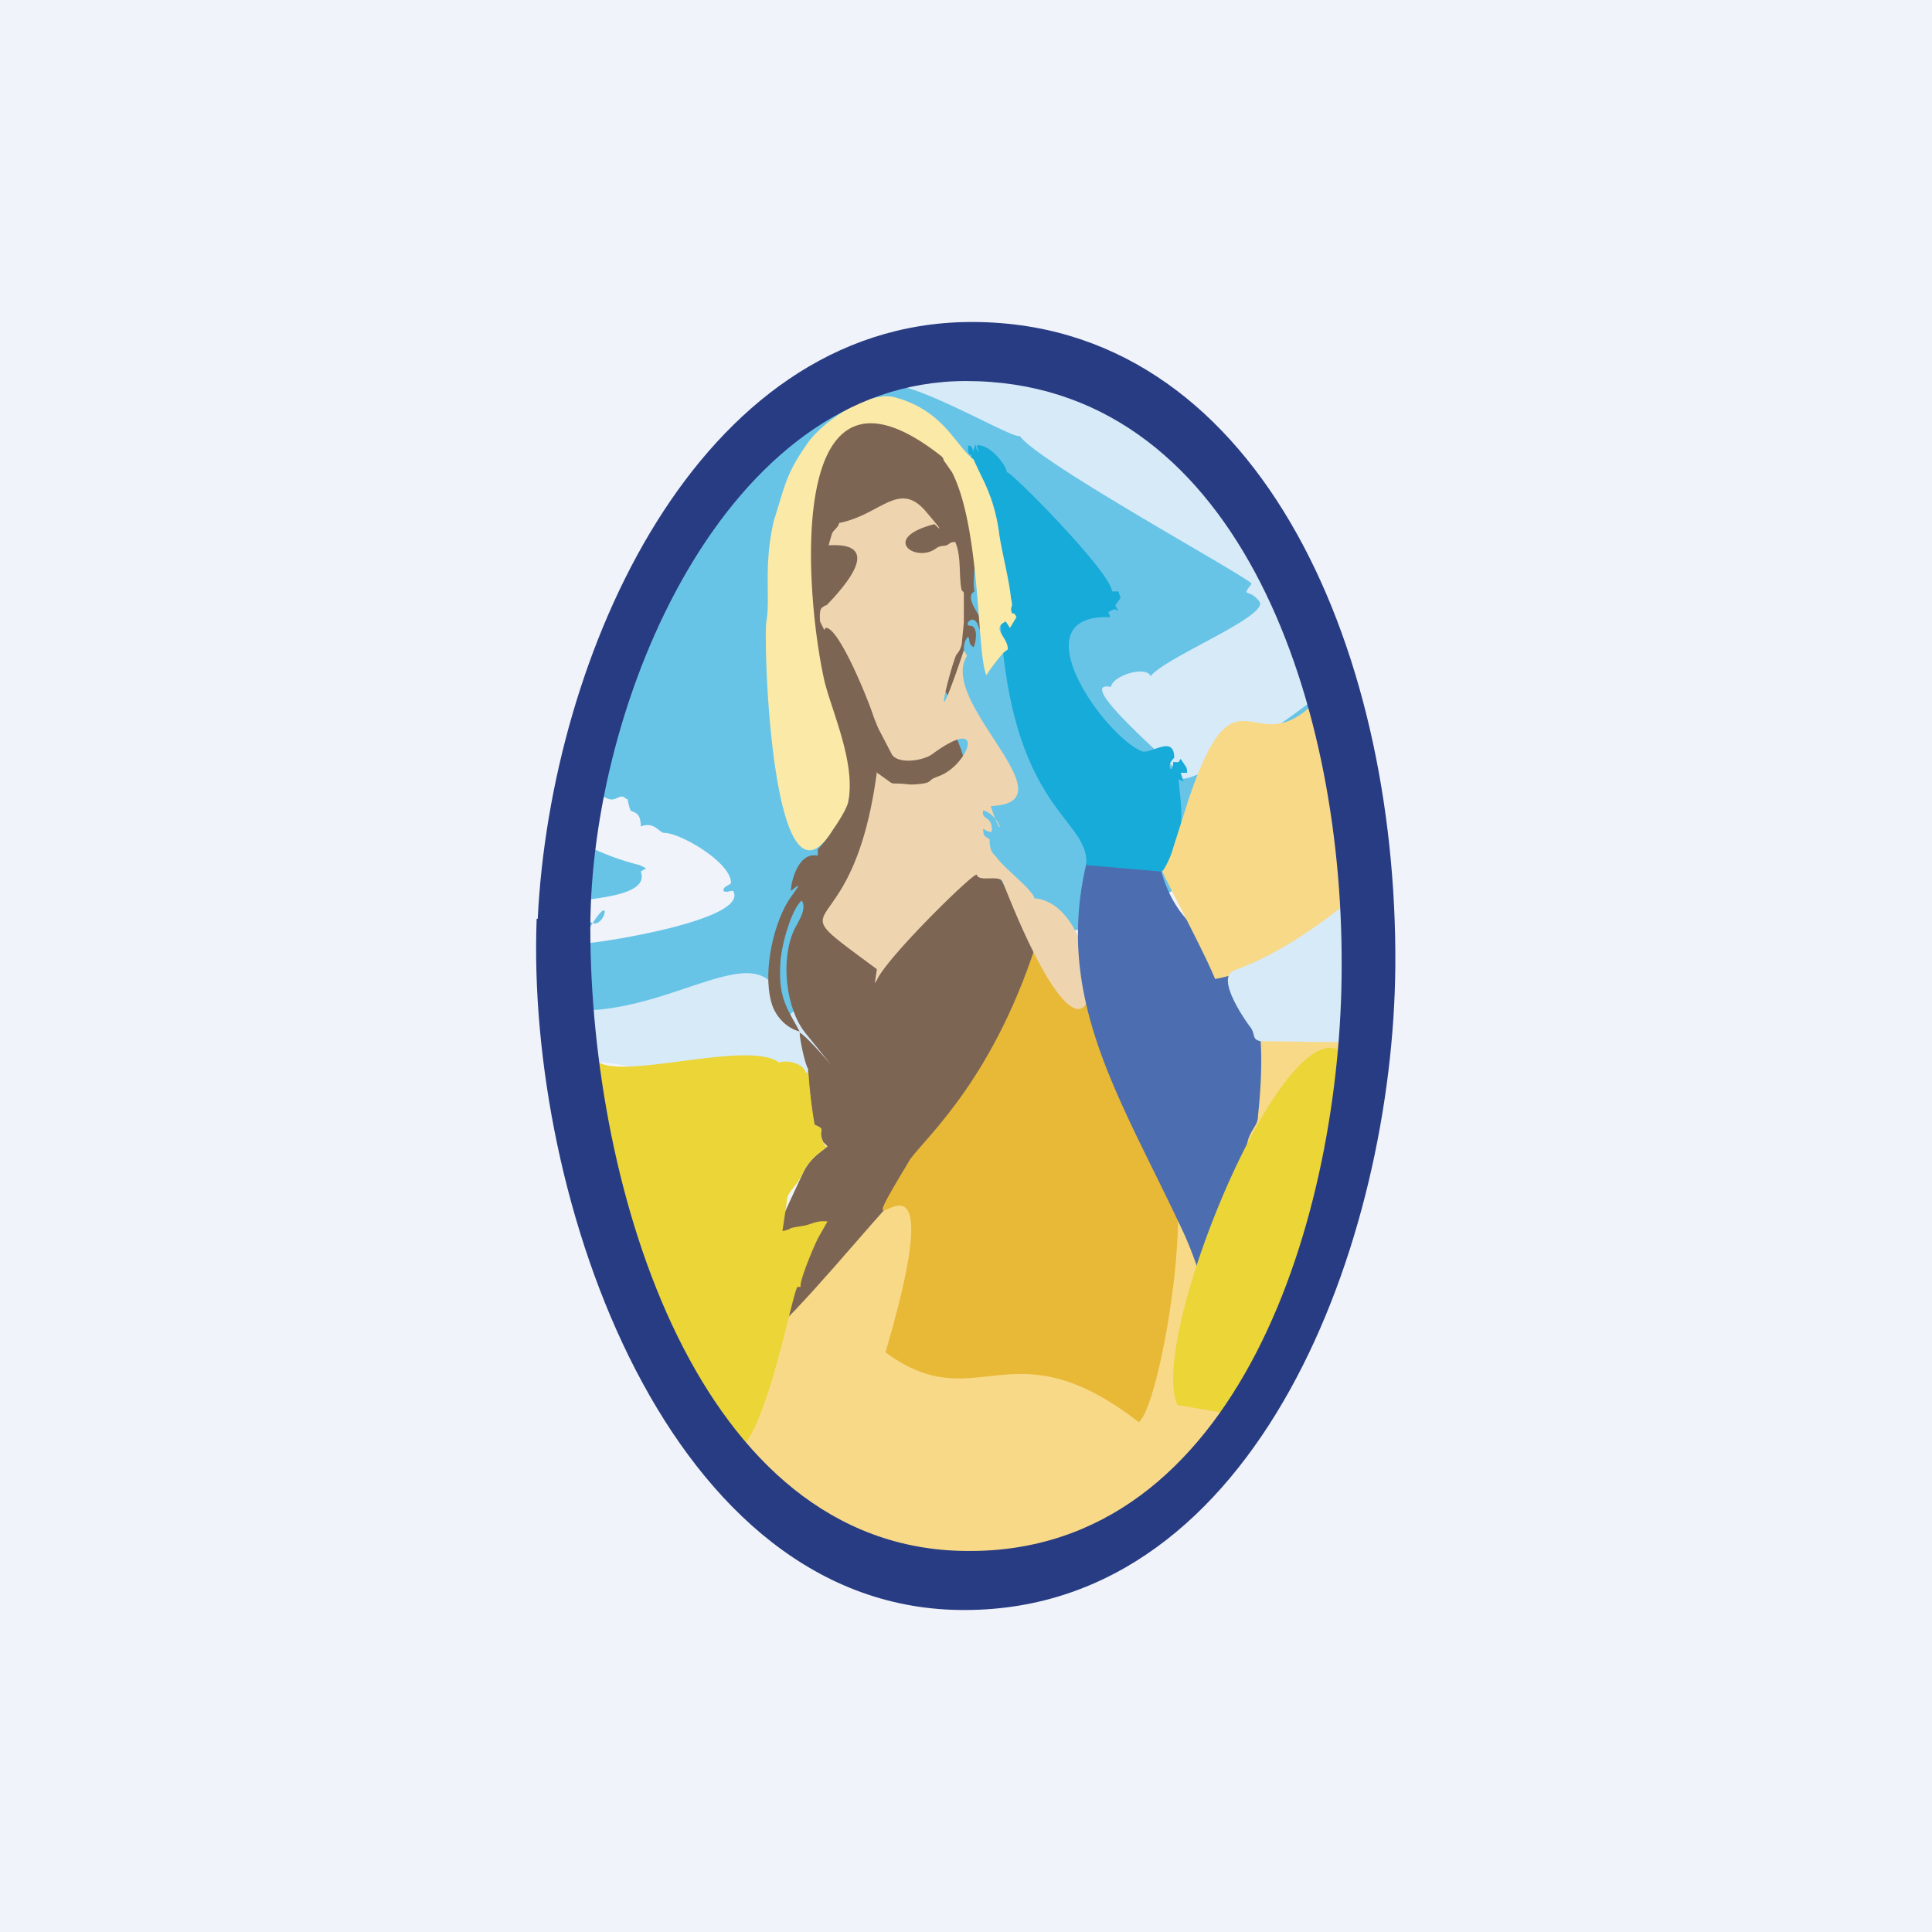<!-- by TradingView --><svg width="18" height="18" viewBox="0 0 18 18" xmlns="http://www.w3.org/2000/svg"><path fill="#F0F3FA" d="M0 0h18v18H0z"/><path d="M6.9 8.9c-.1.02-1.14.42-1.23.46-.09.05-.32.07-.33.2.01.1.02.34.05.41.05-.37 2.73.76 3.15.7-.04.07.37-2-1.65-1.77Z" fill="#D7EAF8"/><path d="m7.72 11.03-.8 2.36c-.02.06-.01.13-.09.13.19.24.66.65 1.02.82.46.21.9.34 1.47.28a2.9 2.9 0 0 0 1.49-.67l.18-.17.22-.22.22-.25.1-.14c-.1-.03-.06.03-.1 0-.09-.32-.05-.06-.05-.05 0 0 .18-.8.25-.66-.07-1.45 4.29-4.92-3.91-1.43Z" fill="#F8D987"/><path d="M8.05 3.56c-.3.14-.49.26-.74.45l-.5.48c-.07.05-.16.21-.22.28l-.09.1-.2.32-.07.12a7.2 7.2 0 0 0-.75 2.08c.09-.02.03 0 .1.02l.06.02c.1.06.13-.05.19.01.03.02 0-.04.04.1.01.04.1 0 .1.16.13-.05.17.06.22.06.15 0 .63.28.62.47-.04.03-.07.03-.07.07.03.02.05 0 .09 0 .16.27-1.26.49-1.4.49v-.02c-.07-.1-.06 0-.07-.1h.12c.29-.5.11.2-.05-.19-.01.05.01.03-.02.07-.05-.05.01-.1.02-.16.17-.03.62-.06.54-.27l.05-.03-.06-.03a2.4 2.4 0 0 1-.51-.19l-.03-.01V7.8a6.94 6.94 0 0 0-.08 1.75c0-.11 0-.05.08-.09l.07-.05h.04c.92-.06 1.7-.8 1.77.1 1.03-1.07 3.76-.02 5.1-2.88C11.08 3 8.96 4.07 8.7 3.46c-.1-.07-.6.2-.62.15 0-.02-.02-.03-.03-.05Z" fill="#68C4E7"/><path d="M7.61 7.97c-.2-.03-.25.32-.24.33.14-.12.02.02-.03.1-.15.25-.24.71-.14.98.04.1.13.2.25.23-.1-.19-.2-.3-.18-.62 0-.15.1-.52.2-.6.05.08-.03.19-.07.27-.13.28-.08.73.1.96.95 1.18.1.08-.05 0 0 .06.05.3.08.34-.01.04.04.48.06.52.12.05.02.04.08.16l.04.04c-.07.06-.15.1-.22.23-1.53 3.24.21.92.96.13l.02-.03.01-.02c1.26-1.65 1.5-1.56.86-2.77l-.1-.16-.04-.1c0-.04-.38.18-.26-.84l.04-.03c0-.35-2.19-4.03-.06-.46l.01-.23c.02.03-.01.02 0 0 0-.11.02-.25.05-.34 0-.07.01-.09.04-.13.02.04 0 .07.05.1.03-.06.04-.2-.03-.2-.06 0 0-.08.04-.05.03.02.03.05.05.09.02-.03.01-.09 0-.11 0-.03-.15-.2-.05-.25-.03-.09.04-.4 0-.61-.03-.2-.07-.46-.16-.64l-.06-.1-.04-.03c-.14-.12-.32-.35-.53-.3-.05 0-.21.02-.25.04-.12.05-.28.16-.37.25-.05.06-.16.32-.2.43-.04.2-.03.27-.05.42-.01.08-.04.02-.04.12v.08c0 .06 0 .02-.02.07 0 .05.03.04.05.1l-.02.03c-.04.05-.06.1.01.14l.03.02c.03.02 0-.02.02.03l.12.67c.07.3.41.9.33 1.25-.02.07-.1.18-.14.25l-.07.1-.05.06c-.03.04-.02 0-.02.08Z" fill="#7D6554"/><path d="M8.48 10.8c-.77 1.28.51-.72-.23 1.8.86.63 1.16-.28 2.36.65.23-.18.67-2.9.05-2.64.02-.16.43-2.16-.37-1.56-.42.3-.43.06-.6-.37-.41 1.35-1.05 1.9-1.21 2.12Z" fill="#E8B837"/><path d="M5.39 9.97c-.01.19.14.9.2 1.08.17.66.4 1.22.72 1.76.1.17.38.58.52.71.28 0 .55-1.48.6-1.53h.03c-.02-.04.13-.4.17-.47l.08-.14c-.1-.01-.13.02-.22.04-.2.03-.07.02-.2.05l.04-.27c0-.1.08-.12.16-.29.07-.13.15-.17.22-.23-.02 0-.02 0-.04-.04-.06-.12.04-.11-.08-.16a4.68 4.68 0 0 1-.06-.52c0 .03 0 .02-.02.04-.02-.09-.17-.13-.25-.1-.28-.21-1.4.15-1.68 0-.08-.04 0 0-.07 0-.05 0-.1-.11-.12.07Z" fill="#EBD537"/><path d="M9.64 8.38c0-.08-.3-.3-.36-.4-.05-.04-.06-.09-.06-.16-.04-.03-.06-.02-.06-.1.03.02.04.03.08.03.01-.16-.1-.1-.08-.2.18.05.2.35.07-.04.78-.03-.5-.97-.22-1.4l-.03-.05c-.34 1-.12.14-.07.04a.2.2 0 0 0 .05-.1l.02-.2V5.55c0-.04 0-.03-.02-.05-.03-.13 0-.31-.06-.45-.05 0-.04.01-.08.03-.03.01-.06 0-.1.03-.19.14-.53-.1 0-.23-.5-.5.33.38-.09-.11-.25-.3-.42.02-.8.1-.02 0-.01.02-.03.04-.04.05-.04.03-.06.1l-.02.07c.08 0 .57-.05-.02.56h-.01l-.03.02c-.03.02-.02.11-.02.13l.04.08.01-.02c.12-.02.4.67.45.83l.04.1.13.25c.06.09.28.06.37 0 .53-.39.34.1.07.2l-.05.02c-.04.02-.03.04-.1.05-.14.02-.14 0-.25 0-.04 0-.04 0-.08-.03l-.07-.05c-.02-.02-.02 0-.03-.03-.23 1.74-1.01 1.09 0 1.84l-.02.13.02-.03c.1-.22.92-1.02.93-.98.02.07.2 0 .24.06 1 2.55 1.04.22.3.16Z" fill="#EFD5AF"/><path d="m8.05 3.56.03.04.01.03c.02-.03.08-.08.11-.05l.02.03c.04-.02.12-.02.17-.03.1-.03.05-.01.05.03.36.1 1.03.49 1.06.45.17.25 2.19 1.35 2.16 1.38-.1.13-.02.04.07.16.12.13-.87.52-1.01.7-.04-.1-.35-.01-.37.1-.36-.07.58.72.59.76-.09.43 1.38-.7 1.4-.72a5.94 5.94 0 0 0-1.25-2.13 3.16 3.16 0 0 0-.8-.62 2.56 2.56 0 0 0-2.07-.19c-.06.02-.11.05-.17.06Z" fill="#D7EAF8"/><path d="M10.3 7.5c-.65 1.57.06 2.56.72 3.97.28.6.38 1.45.45.71.06-.7-.33.99.15-1.53.03-.13.1-.16.1-.25.2-1.86-.63-1.33-.9-2.28l-.04-.05a2.44 2.44 0 0 1-.16-.32c-.3-.8-.2-.41-.31-.24Z" fill="#4C6EB0"/><path d="M9.07 4.28c0 .03.05.1.07.15.1.22.13.28.17.55-.08 2.6.85 2.58.81 3.08l.7.06c.27-.23.17-.7.16-.86l.02.01.03.01-.01-.02L11 7.2h.06c0-.06-.01-.05-.04-.1L11 7.07c-.03.04 0 .03-.07.03 0 .13-.08.04.01-.04 0-.22-.22-.03-.3-.06-.35-.14-1.16-1.28-.3-1.25 0-.04-.02-.03-.01-.05l.04-.02c.06-.01 0 0 .05.01l-.03-.05.05-.07-.02-.06h-.06c0-.17-.96-1.14-.98-1.11 0-.06-.16-.27-.28-.25v.01l.02.05c-.02-.01-.03-.05-.03-.08v.01l-.02.05c0 .08.02-.04 0 .02l-.01-.03c-.03-.04 0-.02-.04-.03 0 .04-.01.08.03.09v.04Z" fill="#17ABD9"/><path d="m11.07 7.46-.14.44a.8.8 0 0 1-.1.22c0 .02.4.77.49 1 .25-.03 1.3-.45 1.42-.44-.04-.35-.1-1.03-.16-1.37l-.11-.45-.13-.42c-.65.8-.8-.39-1.27 1.02Z" fill="#F8D987"/><path d="M11.52 13.17c.08-.06.36-.56.43-.69a7.3 7.3 0 0 0 .75-2.62h-.14c-.51-.7-1.88 2.6-1.59 3.23l.47.08c.03.03 0-.03.08 0Z" fill="#EBD537"/><path d="M7.76 7.73c.05-.07.12-.18.14-.25.08-.36-.15-.85-.22-1.14-.18-.8-.38-3.25 1.09-2.09.03.03.01.02.03.05l.07.1c.27.53.23 1.7.32 1.89 0 0 .07-.11.16-.21l.04-.03c0-.12-.16-.19-.02-.26l.04.06.06-.1c-.03-.07-.04 0-.05-.07 0-.04.02-.02 0-.1-.02-.19-.08-.41-.11-.6a1.62 1.62 0 0 0-.17-.55l-.07-.15c-.17-.13-.28-.46-.74-.58-.24-.06-.68.23-.82.45-.19.27-.2.39-.3.7-.1.43-.03.73-.07.94-.03.24.06 2.85.62 1.94Z" fill="#FBE9A7"/><path d="M11.65 9.57c.05.07.01.11.09.13l.71.01h.24c.02.05.02.04.02.1 0-.25.04-.5.04-.75 0-.26-.02-.5-.03-.75l-.05.01c-.06.03-.58.51-1.17.72-.22.08.24.65.15.53Z" fill="#D7EAF8"/><path d="M9 3.55c2.5 0 3.51 2.93 3.5 5.45 0 2.3-.95 5.48-3.5 5.45-2.5-.02-3.5-3.38-3.5-5.8 0-2.1 1.25-5.1 3.5-5.1ZM5 8.56C4.9 11.17 6.23 15.02 9 15c2.73-.01 3.98-3.45 4-6 .02-3.01-1.31-6.02-3.97-6-2.53.02-3.9 3.1-4.02 5.56Z" fill="#283C83"/></svg>